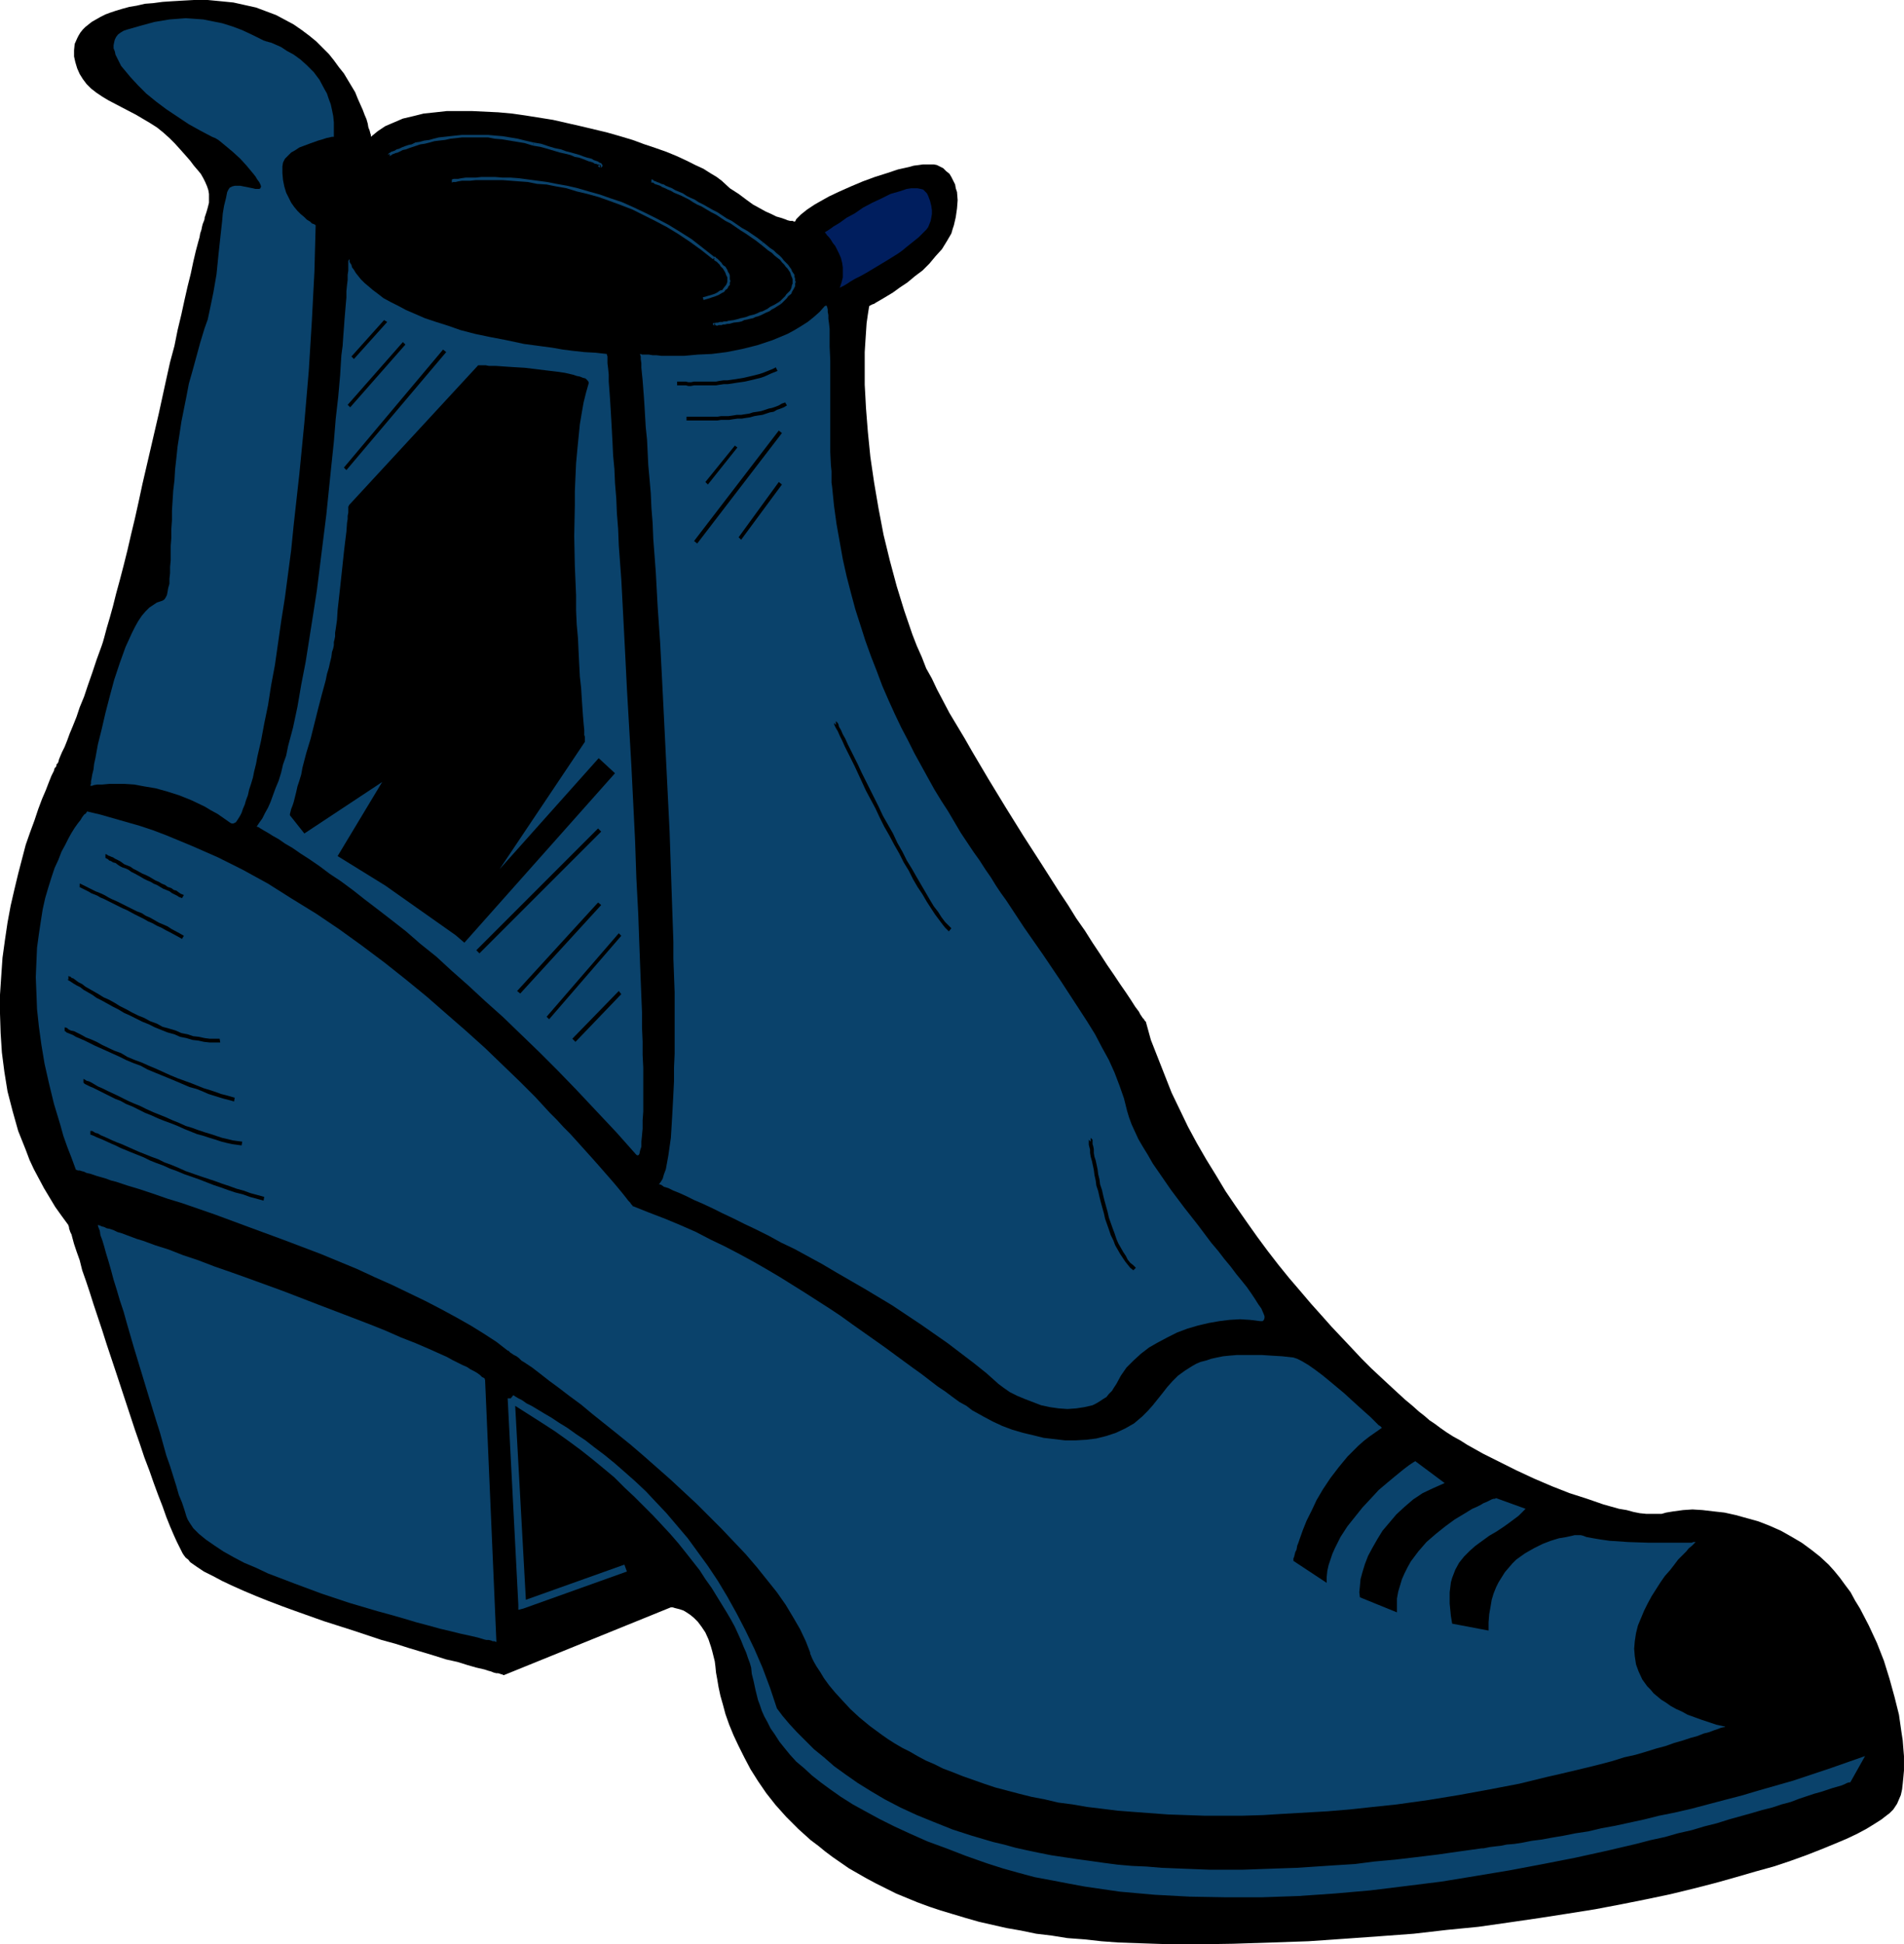 <?xml version="1.0" encoding="UTF-8" standalone="no"?>
<svg
   version="1.0"
   width="129.724mm"
   height="132.448mm"
   id="svg37"
   sodipodi:docname="Cowboy Boot 10.wmf"
   xmlns:inkscape="http://www.inkscape.org/namespaces/inkscape"
   xmlns:sodipodi="http://sodipodi.sourceforge.net/DTD/sodipodi-0.dtd"
   xmlns="http://www.w3.org/2000/svg"
   xmlns:svg="http://www.w3.org/2000/svg">
  <sodipodi:namedview
     id="namedview37"
     pagecolor="#ffffff"
     bordercolor="#000000"
     borderopacity="0.25"
     inkscape:showpageshadow="2"
     inkscape:pageopacity="0.0"
     inkscape:pagecheckerboard="0"
     inkscape:deskcolor="#d1d1d1"
     inkscape:document-units="mm" />
  <defs
     id="defs1">
    <pattern
       id="WMFhbasepattern"
       patternUnits="userSpaceOnUse"
       width="6"
       height="6"
       x="0"
       y="0" />
  </defs>
  <path
     style="fill:#000000;fill-opacity:1;fill-rule:evenodd;stroke:none"
     d="m 223.816,78.854 v 0 l 0.162,-0.162 0.323,-0.162 0.323,-0.162 0.485,-0.162 0.485,-0.323 1.131,-0.646 1.616,-0.97 1.616,-0.97 1.778,-1.293 1.939,-1.293 1.939,-1.616 1.939,-1.454 1.778,-1.777 1.616,-1.939 1.616,-1.777 1.293,-2.101 1.131,-1.939 0.323,-1.131 0.323,-0.97 0.485,-2.101 0.323,-2.262 0.162,-2.101 -0.162,-2.101 -0.323,-0.97 -0.162,-0.97 -0.485,-0.97 -0.485,-0.97 -0.485,-0.808 -0.808,-0.646 -0.808,-0.808 -0.97,-0.485 -0.646,-0.323 -0.808,-0.162 h -0.808 -0.97 -0.97 l -1.131,0.162 -1.293,0.162 -1.131,0.323 -2.909,0.646 -2.909,0.97 -3.07,0.97 -3.07,1.131 -3.07,1.293 -2.909,1.293 -2.747,1.293 -2.586,1.454 -1.131,0.646 -0.97,0.646 -0.97,0.646 -0.808,0.646 -0.808,0.646 -0.646,0.646 -0.485,0.485 -0.323,0.646 h -0.323 l -0.323,-0.162 h -0.646 l -0.646,-0.162 -0.808,-0.323 -0.97,-0.323 -1.131,-0.323 -1.293,-0.646 -1.454,-0.646 -1.454,-0.808 -1.778,-0.97 -1.778,-1.293 -1.939,-1.454 -2.262,-1.454 -2.101,-1.939 -1.293,-0.97 -1.616,-0.97 -1.778,-1.131 -2.101,-0.97 -2.262,-1.131 -2.424,-1.131 -2.747,-1.131 -2.747,-0.97 -2.909,-0.97 -3.07,-1.131 -3.232,-0.97 -3.394,-0.97 -6.787,-1.616 -7.11,-1.616 -7.11,-1.131 -3.394,-0.485 -3.555,-0.323 -3.394,-0.162 -3.394,-0.162 h -3.232 -3.232 l -2.909,0.323 -3.07,0.323 -2.586,0.646 -2.747,0.646 -2.262,0.97 -2.262,0.97 -1.939,1.293 -1.778,1.454 v -0.162 -0.323 l -0.162,-0.485 -0.162,-0.646 -0.323,-0.808 -0.162,-0.97 -0.323,-1.131 -0.485,-1.131 -0.485,-1.293 L 92.758,26.823 92.112,25.369 91.465,23.753 90.496,22.137 89.526,20.521 88.557,18.905 87.264,17.29 85.971,15.512 84.678,13.896 83.062,12.28 81.446,10.665 79.669,9.21 77.73,7.756 75.629,6.302 73.528,5.171 71.104,3.878 68.518,2.909 65.933,1.939 63.024,1.293 60.115,0.646 56.883,0.323 53.49,0 H 49.934 L 47.026,0.162 44.278,0.323 41.854,0.485 39.43,0.808 37.33,0.97 35.229,1.454 33.29,1.777 31.512,2.262 29.896,2.747 28.442,3.232 27.149,3.716 25.856,4.363 24.725,5.009 23.594,5.655 22.786,6.302 l -0.808,0.646 -0.646,0.646 -0.646,0.808 -0.485,0.808 -0.323,0.646 -0.646,1.454 -0.162,1.616 v 1.616 l 0.323,1.454 0.485,1.616 0.646,1.454 0.808,1.293 0.97,1.293 1.131,1.131 1.454,1.131 1.454,0.97 1.616,0.97 3.394,1.777 3.717,1.939 3.555,2.101 1.778,1.131 1.616,1.293 1.616,1.454 1.454,1.454 1.454,1.616 1.293,1.454 1.131,1.293 0.97,1.293 0.97,1.131 0.808,0.97 0.646,1.131 0.485,0.97 0.485,1.131 0.323,0.97 0.162,0.97 v 1.131 1.131 l -0.323,1.293 -0.323,1.131 -0.485,1.454 v 0.323 l -0.162,0.485 -0.323,0.808 -0.162,0.646 -0.162,0.808 -0.323,0.97 -0.162,0.97 -0.323,1.131 -0.646,2.424 -0.646,2.747 -0.646,3.07 -0.808,3.232 -0.808,3.555 -0.808,3.716 -0.97,4.04 -0.808,4.04 -1.131,4.201 -0.97,4.363 -1.939,8.887 -4.202,18.098 -0.97,4.524 -0.97,4.363 -0.97,4.04 -0.97,4.201 -0.97,3.878 -0.97,3.716 -0.97,3.555 -0.808,3.232 -0.808,2.909 -0.808,2.747 -0.646,2.424 -0.323,1.131 -0.323,0.97 -1.293,3.555 -1.131,3.393 -1.131,3.232 -0.97,2.909 -1.131,2.747 -0.808,2.424 -0.97,2.424 -0.808,1.939 -0.646,1.777 -0.646,1.616 -0.646,1.293 -0.485,1.131 -0.323,0.808 -0.162,0.646 -0.162,0.323 -0.162,0.162 v 0 l -0.162,0.162 v 0.323 l -0.162,0.323 -0.323,0.323 -0.162,0.646 -0.323,0.646 -0.323,0.646 -0.323,0.808 -0.323,0.808 -0.808,2.101 -0.97,2.262 -0.97,2.585 -0.97,2.909 -1.131,3.07 -1.131,3.232 -0.97,3.716 -0.97,3.716 -0.97,4.04 -0.97,4.201 -0.808,4.363 -0.646,4.363 -0.646,4.686 -0.323,4.686 L 0,256.113 v 4.848 l 0.162,5.009 0.323,5.009 0.646,5.009 0.808,5.009 1.293,5.009 1.454,5.171 1.939,4.848 0.97,2.585 1.131,2.424 1.293,2.424 1.293,2.424 1.454,2.424 1.454,2.424 1.616,2.262 1.778,2.424 v 0 0.162 l 0.162,0.323 v 0.323 l 0.162,0.485 0.162,0.485 0.323,0.646 0.162,0.646 0.485,1.777 0.646,1.939 0.808,2.262 0.646,2.585 0.97,2.747 0.97,2.909 0.97,3.07 1.131,3.393 1.131,3.393 1.131,3.555 2.424,7.271 4.848,14.704 1.293,3.716 1.131,3.393 1.293,3.393 1.131,3.232 1.131,3.07 1.131,2.909 0.97,2.747 0.97,2.424 0.97,2.262 0.808,1.777 0.808,1.616 0.323,0.646 0.323,0.646 0.323,0.485 0.485,0.646 0.646,0.485 0.485,0.646 1.616,1.131 1.939,1.293 2.262,1.131 2.424,1.293 2.747,1.293 2.909,1.293 3.07,1.293 3.232,1.293 3.394,1.293 3.555,1.293 7.272,2.585 7.595,2.424 7.272,2.424 3.555,0.97 3.555,1.131 3.232,0.97 3.232,0.97 3.07,0.97 2.909,0.646 2.586,0.808 2.262,0.646 2.101,0.485 0.97,0.323 0.646,0.162 0.808,0.323 0.646,0.162 h 0.485 l 0.485,0.162 0.485,0.162 h 0.162 l 0.162,0.162 h 0.162 l 42.986,-17.451 h 0.485 l 0.485,0.162 0.646,0.162 0.646,0.162 0.97,0.323 0.808,0.485 0.97,0.646 0.97,0.808 0.97,0.97 0.97,1.293 0.97,1.454 0.808,1.777 0.646,1.939 0.323,1.131 0.323,1.293 0.323,1.293 0.162,1.293 0.162,1.616 0.323,1.777 0.323,1.939 0.485,2.262 0.646,2.262 0.646,2.424 0.97,2.747 1.131,2.747 1.293,2.747 1.454,2.909 1.616,3.07 1.939,3.07 2.101,3.07 2.424,3.07 2.747,3.07 3.07,3.07 3.232,2.909 1.939,1.454 1.778,1.454 1.939,1.454 2.101,1.454 2.101,1.454 2.262,1.293 2.262,1.293 2.424,1.293 2.586,1.293 2.586,1.293 2.747,1.131 2.747,1.131 3.07,1.131 2.909,0.97 3.232,0.97 3.232,0.97 3.394,0.97 3.555,0.808 3.555,0.808 3.717,0.646 3.878,0.808 4.04,0.485 4.04,0.646 4.363,0.323 4.363,0.485 4.363,0.323 4.686,0.162 4.686,0.162 5.01,0.162 h 5.01 l 10.181,-0.162 9.858,-0.323 9.534,-0.323 9.373,-0.646 9.05,-0.646 8.726,-0.646 8.403,-0.97 8.242,-0.808 7.918,-1.131 7.757,-1.131 7.272,-1.131 7.11,-1.131 6.787,-1.293 6.464,-1.293 6.141,-1.293 5.979,-1.454 5.656,-1.454 5.171,-1.454 5.01,-1.454 4.686,-1.293 4.363,-1.454 4.04,-1.454 3.717,-1.454 3.555,-1.454 3.07,-1.293 2.747,-1.293 2.424,-1.293 2.101,-1.293 1.778,-1.131 1.454,-1.131 0.646,-0.485 0.485,-0.485 0.485,-0.485 0.323,-0.485 0.646,-0.97 0.485,-1.131 0.485,-1.131 0.323,-1.454 0.162,-1.454 0.162,-1.616 0.162,-1.777 v -3.716 l -0.162,-1.939 -0.162,-2.101 -0.323,-2.101 -0.646,-4.524 -1.131,-4.524 -1.293,-4.686 -1.454,-4.686 -1.778,-4.524 -2.101,-4.524 -2.262,-4.363 -1.293,-2.101 -1.131,-2.101 -1.454,-1.939 -1.293,-1.777 -1.454,-1.777 -1.454,-1.616 -2.262,-2.101 -2.262,-1.777 -2.424,-1.777 -2.747,-1.616 -2.586,-1.454 -2.909,-1.293 -2.909,-1.131 -2.909,-0.808 -2.909,-0.808 -2.909,-0.646 -2.909,-0.323 -2.747,-0.323 -2.586,-0.162 -2.424,0.162 -2.424,0.323 -1.939,0.323 -1.131,0.323 h -1.131 -1.454 -1.454 l -1.616,-0.162 -1.616,-0.323 -1.778,-0.485 -1.939,-0.323 -4.04,-1.131 -4.202,-1.454 -4.525,-1.454 -4.525,-1.777 -4.525,-1.939 -4.525,-2.101 -4.525,-2.262 -4.202,-2.101 -4.04,-2.262 -1.778,-1.131 -1.778,-0.97 -1.778,-1.131 -1.616,-1.131 -1.293,-0.97 -1.454,-0.97 -1.293,-1.131 -1.454,-1.131 -1.616,-1.454 -1.939,-1.616 -1.939,-1.777 -2.101,-1.939 -2.262,-2.101 -2.424,-2.262 -2.424,-2.424 -2.424,-2.585 -2.586,-2.747 -2.747,-2.909 -2.586,-2.909 -2.747,-3.07 -2.747,-3.232 -2.909,-3.393 -2.747,-3.393 -2.747,-3.555 -2.747,-3.716 -2.747,-3.878 -2.586,-3.716 -2.747,-4.04 -2.424,-4.04 -2.586,-4.201 -2.424,-4.201 -2.262,-4.201 -2.101,-4.363 -2.101,-4.363 -1.778,-4.524 -1.778,-4.524 -1.778,-4.524 -1.293,-4.686 v 0 l -0.162,-0.162 -0.162,-0.162 -0.162,-0.323 -0.323,-0.323 -0.323,-0.485 -0.323,-0.485 -0.323,-0.646 -0.97,-1.293 -1.131,-1.777 -1.293,-1.939 -1.454,-2.101 -1.616,-2.424 -1.778,-2.585 -1.778,-2.747 -1.939,-2.909 -1.939,-3.07 -2.262,-3.232 -2.101,-3.393 -2.262,-3.393 -4.525,-7.11 -4.686,-7.271 -4.525,-7.271 -4.525,-7.433 -2.101,-3.555 -2.101,-3.555 -1.939,-3.393 -1.939,-3.232 -1.939,-3.232 -1.616,-3.07 -1.616,-3.07 -1.293,-2.747 -1.454,-2.585 -1.131,-2.909 -1.293,-2.909 -1.131,-2.909 -2.101,-6.14 -1.939,-6.302 -1.778,-6.625 -1.616,-6.625 -1.293,-6.787 -1.131,-6.625 -0.97,-6.625 -0.646,-6.463 -0.485,-6.14 -0.162,-3.07 -0.162,-2.909 v -2.909 -2.747 -2.747 l 0.162,-2.585 0.162,-2.424 0.162,-2.424 0.323,-2.262 z"
     id="path1" />
  <path
     style="fill:#000000;fill-opacity:1;fill-rule:evenodd;stroke:none"
     d="m 92.435,401.054 -20.846,-8.564 -0.323,-1.131 -0.323,-1.131 -0.485,-2.424 -0.646,-2.909 -0.808,-2.909 -1.454,-6.302 -1.454,-6.302 -0.646,-3.232 -0.646,-2.909 -0.485,-2.747 -0.485,-2.585 -0.162,-1.131 -0.162,-1.131 -0.162,-0.97 v -0.808 l -0.162,-0.808 v -0.646 -0.485 -0.485 l 0.646,-3.716 0.323,-1.616 0.323,-1.616 0.323,-1.454 0.162,-0.97 v -0.485 l 0.162,-0.323 v -0.162 0 L 36.683,328.664 v 0.162 l 0.162,0.485 0.162,0.646 0.162,0.97 0.485,1.293 0.323,1.454 0.485,1.777 0.485,1.777 0.646,2.101 0.646,2.101 0.485,2.262 0.808,2.424 1.454,5.171 1.616,5.332 3.394,10.665 1.778,5.171 1.616,4.686 0.808,2.101 0.97,2.101 0.808,1.939 0.808,1.616 0.646,1.454 0.808,1.293 0.646,0.97 0.646,0.808 1.293,1.131 1.293,1.131 1.293,0.97 1.293,0.808 1.293,0.646 1.293,0.646 1.131,0.485 1.131,0.485 1.131,0.323 0.97,0.323 0.808,0.323 0.808,0.162 h 0.646 l 0.485,0.162 h 0.162 0.162 l 18.261,7.433 z"
     id="path2" />
  <path
     style="fill:#0a426b;fill-opacity:1;fill-rule:evenodd;stroke:none"
     d="m 100.353,40.235 0.323,-0.323 -0.162,0.162 v 0 l 0.323,-0.162 0.162,-0.162 0.485,-0.162 0.323,-0.162 0.646,-0.162 0.646,-0.323 0.646,-0.323 0.808,-0.162 0.808,-0.323 0.97,-0.323 0.97,-0.323 0.97,-0.323 1.131,-0.162 1.293,-0.323 1.131,-0.323 1.293,-0.162 1.454,-0.162 1.454,-0.323 1.454,-0.162 1.454,-0.162 h 1.616 3.394 1.778 l 1.616,0.323 1.939,0.162 3.878,0.646 1.939,0.323 2.101,0.646 v 0 l 0.323,-0.808 h -0.162 l -2.101,-0.485 -1.939,-0.485 -3.878,-0.646 -1.939,-0.162 -1.778,-0.162 h -1.778 -3.394 -1.616 l -1.616,0.162 -1.454,0.162 -1.454,0.162 -1.454,0.162 -1.293,0.323 -1.131,0.323 -1.293,0.162 -1.131,0.323 -1.131,0.162 -0.97,0.485 -0.808,0.162 -0.97,0.323 -0.808,0.323 -0.646,0.323 -0.646,0.162 -0.485,0.323 -0.485,0.162 -0.485,0.162 -0.162,0.162 -0.323,0.162 -0.162,0.162 -0.162,0.323 0.485,-0.323 z"
     id="path3" />
  <path
     style="fill:#0a426b;fill-opacity:1;fill-rule:evenodd;stroke:none"
     d="m 137.198,37.488 v 0 l 1.939,0.323 1.778,0.485 1.616,0.485 1.616,0.485 1.454,0.323 1.293,0.323 1.131,0.485 0.97,0.162 0.97,0.323 0.808,0.323 0.808,0.323 0.646,0.162 0.485,0.162 0.485,0.323 h 0.323 l 0.323,0.162 h 0.323 l 0.162,0.323 0.162,-0.162 h -0.162 v 0 l 0.162,-0.162 -0.323,0.162 -0.162,0.323 0.485,0.323 v -0.808 l 0.323,0.485 -0.162,0.162 0.162,0.162 0.323,-0.323 v -0.162 -0.162 l -0.323,-0.485 -0.485,-0.162 -0.162,-0.162 -0.323,-0.162 -0.485,-0.162 -0.485,-0.162 -0.485,-0.323 -0.646,-0.162 -0.646,-0.162 -0.97,-0.323 -0.808,-0.323 -1.131,-0.323 -1.131,-0.323 -1.293,-0.323 -1.293,-0.485 -1.616,-0.323 -1.616,-0.485 -1.939,-0.646 -1.939,-0.323 h 0.162 z"
     id="path4" />
  <path
     style="fill:#0a426b;fill-opacity:1;fill-rule:evenodd;stroke:none"
     d="m 167.741,47.021 h 0.162 0.323 l 0.323,0.323 0.485,0.162 0.97,0.323 0.485,0.323 0.808,0.323 0.646,0.323 0.808,0.323 0.808,0.485 1.939,0.808 0.97,0.485 0.97,0.485 0.97,0.646 1.131,0.646 1.131,0.485 2.424,1.454 1.293,0.646 2.424,1.616 1.293,0.646 2.586,1.777 1.293,0.808 2.586,1.777 1.454,1.131 0.485,-0.646 -1.454,-1.131 -2.586,-1.777 -1.454,-0.808 -2.586,-1.777 -1.293,-0.646 -2.424,-1.616 -1.293,-0.646 -2.262,-1.293 -1.293,-0.646 -0.97,-0.646 -1.131,-0.485 -0.97,-0.485 -0.97,-0.646 -1.939,-0.808 -0.808,-0.485 -0.808,-0.323 -0.808,-0.323 -0.485,-0.323 -0.646,-0.162 -0.646,-0.323 -0.485,-0.162 -0.323,-0.162 -0.485,-0.162 -0.323,-0.323 h -0.162 -0.162 z"
     id="path5" />
  <path
     style="fill:#0a426b;fill-opacity:1;fill-rule:evenodd;stroke:none"
     d="m 196.021,63.018 0.808,0.646 0.97,0.808 0.97,0.646 0.646,0.646 0.808,0.646 0.646,0.485 0.485,0.646 0.646,0.646 0.323,0.485 0.485,0.485 0.323,0.485 0.323,0.485 0.162,0.485 0.162,0.485 0.162,0.323 0.162,0.485 v 0.323 0.323 0.485 l -0.162,0.323 -0.162,0.808 -0.323,0.646 -0.323,0.323 -0.646,0.646 -0.323,0.485 -0.323,0.323 -0.323,0.323 -0.808,0.808 v -0.162 l 0.485,0.646 v 0 l 0.808,-0.808 0.323,-0.323 0.323,-0.323 0.323,-0.485 0.808,-0.646 0.162,-0.485 0.485,-0.808 0.323,-0.646 v -0.646 l 0.162,-0.485 -0.162,-0.323 V 71.744 l -0.162,-0.485 v -0.485 l -0.323,-0.485 -0.323,-0.485 -0.162,-0.485 -0.485,-0.646 -0.323,-0.485 -0.485,-0.485 -0.646,-0.646 -0.485,-0.646 -0.646,-0.646 -0.808,-0.646 -0.646,-0.646 -0.97,-0.646 -0.97,-0.808 -0.808,-0.646 z"
     id="path6" />
  <path
     style="fill:#0a426b;fill-opacity:1;fill-rule:evenodd;stroke:none"
     d="m 200.707,77.561 h 0.162 l -1.293,0.808 -0.646,0.323 -0.646,0.323 -0.646,0.485 -0.646,0.323 -0.646,0.323 -0.646,0.162 -0.646,0.323 -0.808,0.323 -0.646,0.162 -0.646,0.162 -0.808,0.323 -0.646,0.162 -0.808,0.162 -0.485,0.162 -1.293,0.323 -1.293,0.162 -0.485,0.162 h -0.646 l -0.485,0.162 h -0.323 -0.323 l -0.485,0.162 h -0.323 l -0.97,0.162 v 0.323 l 0.323,0.323 v -0.646 l 0.323,0.323 -0.162,0.162 0.646,0.162 0.323,-0.162 h 0.323 0.485 l 0.323,-0.162 h 0.485 l 0.646,-0.162 h 0.485 l 1.131,-0.323 1.454,-0.162 0.646,-0.162 0.646,-0.323 0.808,-0.162 0.646,-0.162 0.808,-0.162 0.646,-0.323 0.646,-0.162 0.808,-0.323 0.646,-0.323 0.646,-0.323 0.808,-0.323 0.646,-0.485 0.646,-0.323 0.485,-0.323 1.293,-0.808 v 0 z"
     id="path7" />
  <path
     style="fill:#0a426b;fill-opacity:1;fill-rule:evenodd;stroke:none"
     d="m 116.352,47.021 0.323,-0.162 v 0 h 0.162 0.485 l 0.646,-0.162 0.97,-0.162 h 0.97 1.131 l 1.454,-0.162 h 1.454 3.555 1.939 l 2.101,0.162 2.101,0.162 2.262,0.162 2.424,0.485 2.424,0.162 2.424,0.485 2.747,0.485 2.586,0.808 2.747,0.646 2.909,0.808 2.747,0.97 3.07,1.131 2.909,1.131 2.909,1.454 2.909,1.454 3.07,1.616 2.909,1.777 2.909,1.939 2.909,2.101 3.07,2.424 0.485,-0.485 -3.07,-2.424 -2.909,-2.262 -3.07,-1.939 -2.909,-1.777 -3.07,-1.616 -2.909,-1.454 -3.07,-1.454 -2.909,-1.293 -2.909,-0.97 -2.747,-0.97 -2.909,-0.808 -2.747,-0.808 -2.747,-0.646 -2.747,-0.485 -2.424,-0.485 -2.424,-0.323 -2.424,-0.323 -2.424,-0.323 -2.101,-0.162 h -2.101 l -1.939,-0.162 h -3.555 l -1.454,0.162 h -1.454 -1.131 l -1.131,0.162 -0.808,0.162 h -0.808 -0.323 l -0.485,0.162 -0.323,0.162 0.323,-0.162 z"
     id="path8" />
  <path
     style="fill:#0a426b;fill-opacity:1;fill-rule:evenodd;stroke:none"
     d="m 183.901,66.896 h -0.162 v 0 l 0.323,0.162 0.162,0.162 0.323,0.162 0.162,0.162 0.323,0.323 0.323,0.323 0.162,0.323 0.323,0.323 0.323,0.323 0.485,0.808 0.162,0.323 0.162,0.485 0.323,0.646 v 0.485 0.323 0.323 l -0.162,0.485 -0.162,0.323 -0.646,0.808 -0.323,0.485 -0.646,0.162 -0.646,0.485 -0.646,0.323 -0.97,0.323 -1.131,0.323 -1.131,0.323 h 0.162 l 0.162,0.646 v 0 l 1.131,-0.323 0.97,-0.323 0.97,-0.323 0.808,-0.323 0.808,-0.485 0.646,-0.323 0.323,-0.485 0.485,-0.323 0.323,-0.646 0.323,-0.323 v -0.646 l 0.162,-0.323 -0.162,-0.485 V 71.421 70.936 l -0.162,-0.485 -0.323,-0.485 -0.162,-0.485 -0.485,-0.808 -0.485,-0.323 -0.323,-0.323 -0.162,-0.323 -0.323,-0.323 -0.323,-0.323 -0.162,-0.162 -0.323,-0.323 -0.323,-0.162 v -0.162 l -0.323,-0.162 h -0.162 z"
     id="path9" />
  <path
     style="fill:#001e5e;fill-opacity:1;fill-rule:evenodd;stroke:none"
     d="m 216.221,74.168 0.162,-0.162 0.323,-0.162 0.646,-0.323 0.808,-0.485 0.97,-0.646 1.131,-0.646 1.293,-0.646 1.454,-0.808 5.656,-3.393 1.293,-0.808 1.293,-0.808 1.131,-0.808 0.97,-0.808 1.616,-1.293 1.616,-1.293 1.293,-1.293 0.646,-0.646 0.485,-0.646 0.323,-0.808 0.323,-0.808 0.162,-0.808 0.162,-0.97 v -0.97 l -0.162,-1.131 -0.323,-1.293 -0.485,-1.293 -0.323,-0.646 -0.485,-0.485 -0.485,-0.485 -0.646,-0.162 -0.808,-0.162 h -0.808 -0.808 l -1.131,0.162 -0.97,0.323 -0.97,0.323 -2.262,0.646 -2.262,1.131 -2.424,1.131 -2.424,1.293 -2.101,1.454 -2.101,1.131 -1.778,1.293 -0.808,0.485 -0.808,0.485 -0.646,0.485 -0.485,0.323 -0.485,0.323 -0.323,0.162 -0.162,0.162 h -0.162 l 0.162,0.162 0.162,0.162 0.323,0.485 0.485,0.485 0.485,0.646 0.485,0.808 0.646,0.808 0.485,0.97 0.485,0.97 0.485,1.131 0.323,1.293 0.162,1.131 v 1.293 1.293 l -0.323,1.293 z"
     id="path10" />
  <path
     style="fill:#0a426b;fill-opacity:1;fill-rule:evenodd;stroke:none"
     d="m 124.917,355.326 2.909,67.381 v 0 h -0.162 v 0 l -0.323,-0.162 h -0.485 l -0.323,-0.162 -0.646,-0.162 h -0.646 l -0.646,-0.162 -1.616,-0.485 -2.101,-0.485 -2.262,-0.485 -2.586,-0.646 -2.747,-0.646 -2.909,-0.808 -3.07,-0.808 -3.232,-0.97 -3.394,-0.97 -3.555,-0.97 -7.11,-2.101 -7.272,-2.424 -6.949,-2.585 -3.394,-1.293 -3.394,-1.293 -3.07,-1.454 -3.07,-1.293 -2.747,-1.454 -2.586,-1.454 -2.424,-1.616 -2.101,-1.454 -1.778,-1.454 -1.454,-1.454 -0.97,-1.454 -0.485,-0.808 -0.323,-0.808 -0.485,-1.616 -0.646,-1.939 -0.808,-1.939 -0.646,-2.262 -0.808,-2.585 -0.808,-2.585 -0.97,-2.747 -0.808,-2.909 -0.808,-2.909 -0.97,-3.07 -1.939,-6.302 -3.878,-12.765 -1.778,-6.14 -0.808,-2.909 -0.97,-2.909 -0.808,-2.747 -0.808,-2.585 -0.646,-2.424 -0.646,-2.262 -0.646,-2.101 -0.485,-1.777 -0.485,-1.616 -0.485,-1.293 -0.162,-1.131 -0.323,-0.808 -0.162,-0.485 v -0.162 0 0 h 0.162 l 0.485,0.162 0.323,0.162 0.646,0.162 0.646,0.323 0.808,0.162 0.97,0.323 0.97,0.485 1.131,0.323 1.293,0.485 1.293,0.485 1.293,0.485 1.616,0.485 3.07,1.131 3.555,1.131 3.717,1.454 3.878,1.293 4.202,1.616 4.202,1.454 4.525,1.616 8.888,3.232 9.211,3.555 8.888,3.393 4.202,1.616 4.04,1.616 4.04,1.777 3.717,1.454 3.394,1.454 3.232,1.454 1.454,0.646 1.454,0.808 1.293,0.646 1.293,0.646 1.131,0.485 0.97,0.646 0.97,0.485 0.808,0.485 0.646,0.485 0.485,0.485 0.646,0.323 z"
     id="path11" />
  <path
     style="fill:#0a426b;fill-opacity:1;fill-rule:evenodd;stroke:none"
     d="m 359.721,464.557 -6.141,0.646 -5.979,0.646 -5.818,0.485 -5.656,0.323 -5.656,0.323 -5.171,0.323 -5.333,0.162 h -5.01 -4.848 l -4.686,-0.162 -4.686,-0.162 -4.363,-0.323 -4.363,-0.323 -4.202,-0.323 -3.878,-0.485 -4.04,-0.485 -3.717,-0.646 -3.717,-0.485 -3.394,-0.808 -3.394,-0.646 -3.232,-0.808 -3.07,-0.808 -3.07,-0.808 -2.909,-0.97 -2.747,-0.97 -2.747,-0.97 -2.424,-0.97 -2.586,-0.97 -2.262,-1.131 -2.262,-0.97 -2.101,-1.131 -1.939,-1.131 -1.939,-0.97 -1.939,-1.131 -1.778,-1.131 -1.616,-1.131 -3.07,-2.262 -2.747,-2.262 -2.262,-2.101 -2.101,-2.262 -1.778,-1.939 -1.616,-1.939 -1.293,-1.777 -0.97,-1.616 -0.97,-1.454 -0.646,-1.131 -0.485,-0.97 -0.323,-0.808 -0.162,-0.323 v -0.323 l -1.131,-2.909 -1.454,-3.07 -1.778,-3.07 -1.939,-3.232 -2.262,-3.232 -2.586,-3.232 -2.586,-3.232 -2.909,-3.393 -3.07,-3.232 -3.07,-3.232 -3.232,-3.232 -3.232,-3.232 -6.787,-6.302 -6.787,-5.979 -3.394,-2.909 -3.394,-2.747 -3.232,-2.585 -3.232,-2.585 -2.909,-2.424 -3.07,-2.262 -2.747,-2.101 -2.424,-1.777 -2.262,-1.777 -2.101,-1.616 -1.939,-1.293 -0.808,-0.485 -0.646,-0.646 -0.646,-0.485 -0.646,-0.323 -0.485,-0.323 -0.485,-0.323 -0.323,-0.323 -0.162,-0.162 h -0.162 v 0 l -2.909,-2.262 -3.232,-2.101 -3.394,-2.101 -3.717,-2.101 -3.878,-2.101 -4.04,-2.101 -4.363,-2.101 -4.363,-2.101 -4.363,-1.939 -4.525,-2.101 -9.373,-3.878 -9.373,-3.555 -9.211,-3.393 -4.363,-1.616 -4.363,-1.616 -4.202,-1.454 -4.202,-1.454 -3.717,-1.131 -3.717,-1.293 -3.394,-1.131 -3.232,-0.97 -2.909,-0.97 -1.293,-0.323 -1.293,-0.485 -1.131,-0.323 -1.131,-0.323 -0.97,-0.323 -0.97,-0.323 -0.808,-0.162 -0.646,-0.323 -0.646,-0.162 -0.485,-0.162 h -0.485 l -0.323,-0.162 h -0.162 v 0 l -1.131,-3.07 -1.131,-2.909 -0.97,-2.747 -0.808,-2.909 -1.616,-5.332 -1.293,-5.332 -1.131,-5.009 -0.808,-4.848 -0.646,-4.686 -0.485,-4.524 -0.162,-4.201 -0.162,-4.04 0.162,-3.878 0.162,-3.716 0.485,-3.555 0.485,-3.232 0.485,-3.07 0.646,-2.909 0.808,-2.747 0.808,-2.585 0.808,-2.424 0.97,-2.101 0.808,-2.101 0.97,-1.777 0.808,-1.616 0.808,-1.454 0.808,-1.293 0.808,-1.131 0.646,-0.808 0.485,-0.808 0.485,-0.646 0.485,-0.323 0.162,-0.323 0.162,-0.162 3.394,0.808 3.394,0.97 3.394,0.97 3.394,0.97 3.394,1.131 3.394,1.293 6.626,2.747 6.626,2.909 6.464,3.232 6.464,3.555 6.141,3.878 6.302,3.878 5.979,4.04 5.818,4.201 5.818,4.363 5.494,4.363 5.333,4.363 5.171,4.524 5.01,4.363 4.848,4.363 4.525,4.363 4.363,4.201 4.04,4.04 3.717,4.04 1.778,1.777 1.778,1.939 1.616,1.616 1.616,1.777 1.454,1.616 1.454,1.616 1.454,1.616 1.293,1.454 1.131,1.293 1.131,1.293 1.131,1.293 0.97,1.131 0.808,0.97 0.808,0.97 0.646,0.808 0.646,0.808 0.485,0.646 0.485,0.485 0.323,0.485 0.323,0.323 v 0.162 h 0.162 l 4.04,1.616 4.202,1.616 3.878,1.616 4.04,1.777 3.717,1.939 3.717,1.777 3.717,1.939 3.555,1.939 3.394,1.939 3.555,2.101 6.464,4.04 6.302,4.04 2.909,1.939 2.909,2.101 2.747,1.939 2.747,1.939 2.747,1.939 2.424,1.777 2.424,1.777 2.424,1.777 2.262,1.616 2.101,1.616 2.101,1.616 1.939,1.293 1.939,1.454 1.778,1.293 1.778,0.97 1.454,1.131 1.454,0.808 1.454,0.808 2.424,1.293 2.424,1.131 2.586,0.97 2.747,0.808 2.747,0.646 2.586,0.646 2.747,0.323 2.747,0.323 h 2.747 l 2.747,-0.162 2.586,-0.323 2.586,-0.646 2.424,-0.808 2.424,-1.131 2.262,-1.293 2.101,-1.777 1.454,-1.454 1.293,-1.454 2.586,-3.232 1.131,-1.454 1.293,-1.454 1.454,-1.454 1.778,-1.293 1.778,-1.131 1.131,-0.646 1.131,-0.485 1.293,-0.323 1.454,-0.485 1.454,-0.323 1.616,-0.323 1.616,-0.162 1.939,-0.162 h 2.101 2.101 2.262 l 2.424,0.162 2.747,0.162 2.909,0.323 0.485,0.162 0.485,0.162 0.646,0.323 0.646,0.323 1.616,0.97 1.616,1.131 1.939,1.454 1.778,1.454 3.878,3.232 1.939,1.777 1.778,1.616 1.616,1.454 1.454,1.293 1.131,1.131 0.485,0.485 0.485,0.485 0.323,0.162 0.323,0.323 0.162,0.162 v 0 l -1.616,1.131 -1.616,1.131 -1.454,1.131 -1.454,1.293 -2.747,2.747 -2.262,2.747 -2.101,2.747 -1.939,2.909 -1.616,2.747 -1.293,2.747 -1.293,2.585 -0.97,2.424 -0.808,2.262 -0.323,0.97 -0.323,0.808 -0.162,0.97 -0.323,0.646 -0.162,0.646 -0.162,0.646 -0.162,0.323 v 0.323 0.162 0.162 l 8.565,5.655 v -1.454 l 0.162,-1.616 0.323,-1.454 0.485,-1.454 0.485,-1.454 0.646,-1.454 1.454,-2.909 1.778,-2.747 1.939,-2.424 1.939,-2.424 2.262,-2.424 1.939,-2.101 2.101,-1.777 1.939,-1.616 1.778,-1.454 0.808,-0.646 0.646,-0.485 0.646,-0.485 0.485,-0.323 0.485,-0.323 0.323,-0.162 0.162,-0.162 v 0 l 7.595,5.655 -2.909,1.293 -2.747,1.293 -2.424,1.616 -2.262,1.939 -2.101,1.939 -1.778,2.101 -1.778,2.101 -1.293,2.101 -1.293,2.262 -1.131,2.101 -0.808,2.101 -0.646,2.101 -0.485,1.777 -0.162,1.777 -0.162,1.616 0.162,1.293 9.534,3.878 v -1.777 -1.777 l 0.323,-1.777 0.485,-1.616 0.485,-1.616 0.646,-1.454 0.808,-1.616 0.808,-1.454 0.97,-1.293 0.97,-1.293 2.101,-2.424 2.424,-2.101 2.424,-1.939 2.424,-1.777 2.424,-1.454 2.101,-1.293 1.131,-0.485 0.97,-0.485 0.808,-0.485 0.808,-0.323 0.646,-0.323 0.646,-0.323 0.485,-0.162 h 0.323 l 0.323,-0.162 v 0 l 7.595,2.747 -1.778,1.777 -1.939,1.454 -1.778,1.293 -1.939,1.293 -1.939,1.131 -1.778,1.293 -1.778,1.293 -1.454,1.293 -1.454,1.454 -1.293,1.616 -0.97,1.777 -0.808,2.101 -0.323,1.131 -0.162,1.293 -0.162,1.293 v 1.454 1.454 l 0.162,1.616 0.162,1.616 0.323,1.939 9.373,1.777 v -2.101 l 0.162,-2.101 0.323,-1.777 0.323,-1.939 0.485,-1.616 0.646,-1.616 0.646,-1.293 0.808,-1.293 0.808,-1.293 0.97,-1.131 0.97,-1.131 0.97,-0.97 1.131,-0.808 1.131,-0.808 2.262,-1.293 2.262,-1.131 2.101,-0.808 2.101,-0.646 1.939,-0.323 1.454,-0.323 0.646,-0.162 h 0.646 0.485 0.162 0.323 l 0.646,0.162 0.808,0.323 1.778,0.323 1.939,0.323 2.262,0.323 2.424,0.162 2.424,0.162 5.01,0.162 h 8.565 1.454 1.293 l 0.323,-0.162 h 0.646 l -0.162,0.162 -0.323,0.323 -0.485,0.485 -0.808,0.646 -0.646,0.808 -0.97,0.97 -1.131,1.131 -0.97,1.293 -1.131,1.454 -1.293,1.454 -1.131,1.616 -1.131,1.777 -1.131,1.777 -0.97,1.777 -0.97,1.939 -0.808,1.939 -0.808,1.939 -0.485,1.939 -0.323,2.101 -0.162,1.939 0.162,1.939 0.323,2.101 0.646,1.777 0.97,2.101 1.293,1.777 0.808,0.808 0.808,0.97 0.97,0.808 0.97,0.808 1.293,0.808 1.131,0.808 1.454,0.808 1.454,0.646 1.454,0.808 1.778,0.646 1.778,0.646 1.939,0.646 1.939,0.646 2.262,0.485 -0.162,0.162 h -0.323 l -0.646,0.162 -0.808,0.323 -0.97,0.323 -1.293,0.485 -1.293,0.323 -1.616,0.646 -1.778,0.485 -1.939,0.646 -2.262,0.646 -2.262,0.808 -2.424,0.646 -2.586,0.808 -2.747,0.808 -2.909,0.646 -3.07,0.97 -3.07,0.808 -3.232,0.808 -3.394,0.808 -3.394,0.808 -3.555,0.808 -7.272,1.777 -7.595,1.454 -7.918,1.454 -7.918,1.293 z"
     id="path12" />
  <path
     style="fill:#0a426b;fill-opacity:1;fill-rule:evenodd;stroke:none"
     d="m 169.68,304.911 v 0 h 0.162 l 0.485,0.162 0.646,0.485 1.131,0.323 1.293,0.646 1.616,0.646 1.778,0.808 1.939,0.97 2.262,0.97 2.424,1.131 2.586,1.293 2.747,1.293 2.909,1.454 3.07,1.454 3.232,1.616 3.232,1.777 3.394,1.616 3.555,1.939 3.555,1.939 3.555,2.101 7.272,4.201 7.272,4.363 7.272,4.848 6.949,4.848 3.394,2.585 3.394,2.585 3.232,2.585 3.07,2.747 1.293,0.97 1.616,1.131 1.939,0.97 1.939,0.808 2.101,0.808 2.101,0.808 2.262,0.485 2.262,0.323 2.262,0.162 2.262,-0.162 2.101,-0.323 2.101,-0.485 0.97,-0.485 0.808,-0.485 0.97,-0.646 0.808,-0.485 0.646,-0.808 0.808,-0.808 0.485,-0.808 0.646,-0.97 1.131,-2.101 1.454,-2.101 1.778,-1.777 1.939,-1.777 2.101,-1.616 2.262,-1.293 2.424,-1.293 2.586,-1.293 2.586,-0.97 2.747,-0.808 2.747,-0.646 2.747,-0.485 2.586,-0.323 2.747,-0.162 2.586,0.162 2.586,0.323 h 0.646 l 0.323,-0.323 0.162,-0.485 v -0.485 l -0.323,-0.808 -0.485,-1.131 -0.808,-1.131 -0.808,-1.293 -0.97,-1.454 -1.131,-1.616 -1.293,-1.616 -1.454,-1.777 -1.454,-1.939 -1.616,-1.939 -1.616,-2.101 -1.778,-2.101 -3.394,-4.524 -3.555,-4.524 -3.394,-4.524 -3.232,-4.686 -1.454,-2.101 -1.293,-2.262 -1.293,-2.101 -1.131,-1.939 -0.97,-2.101 -0.808,-1.777 -0.646,-1.777 -0.485,-1.616 -0.808,-3.232 -1.131,-3.232 -1.293,-3.393 -1.454,-3.232 -1.778,-3.232 -1.778,-3.393 -2.101,-3.393 -2.101,-3.232 -4.525,-6.948 -4.686,-6.948 -4.848,-6.948 -4.686,-7.11 -1.293,-1.777 -1.293,-1.939 -1.293,-2.101 -1.454,-2.101 -1.454,-2.262 -0.808,-1.131 -0.808,-1.131 -1.616,-2.424 -1.616,-2.424 -1.616,-2.747 -1.616,-2.747 -1.778,-2.747 -1.778,-2.909 -1.616,-2.909 -1.778,-3.232 -1.778,-3.232 -1.616,-3.232 -1.778,-3.393 -1.616,-3.393 -1.616,-3.555 -1.616,-3.716 -1.454,-3.878 -1.454,-3.716 -1.454,-4.04 -1.293,-4.04 -1.293,-4.04 -1.131,-4.201 -1.131,-4.363 -0.97,-4.363 -0.808,-4.524 -0.808,-4.524 -0.646,-4.686 -0.485,-4.848 -0.162,-1.131 v -1.454 -1.454 l -0.162,-1.616 -0.162,-3.393 v -3.716 -16.159 -3.716 l -0.162,-3.555 v -1.616 -1.616 -1.293 l -0.162,-1.454 -0.162,-1.131 v -0.97 l -0.162,-0.808 v -0.646 l -0.162,-0.646 -0.162,-0.323 h -0.162 l -0.323,0.162 -1.293,1.454 -1.454,1.293 -1.616,1.293 -1.778,1.131 -1.616,0.97 -1.778,0.97 -3.878,1.616 -3.878,1.293 -3.878,0.97 -4.04,0.808 -3.878,0.485 -3.555,0.162 -3.555,0.323 h -5.818 l -1.293,-0.162 h -0.97 l -0.97,-0.162 h -0.808 -0.485 -0.485 l -0.323,-0.162 h -0.162 v 0.162 l 0.162,0.485 v 0.646 l 0.162,1.131 v 1.131 l 0.162,1.616 0.162,1.616 0.162,2.101 0.162,2.101 0.162,2.424 0.162,2.747 0.162,2.747 0.323,3.07 0.162,3.232 0.162,3.393 0.323,3.555 0.323,3.716 0.162,3.716 0.323,4.04 0.162,4.04 0.323,4.201 0.323,4.363 0.485,8.887 0.646,9.372 0.485,9.372 0.485,9.695 0.485,9.857 0.97,19.552 0.323,9.534 0.323,9.534 0.323,9.21 v 4.363 l 0.162,4.363 0.162,4.363 v 4.04 4.04 3.878 3.878 l -0.162,3.555 v 3.555 l -0.162,3.232 -0.162,3.07 -0.162,2.909 -0.162,2.747 -0.162,2.585 -0.323,2.262 -0.323,2.262 -0.323,1.777 -0.323,1.777 -0.485,1.293 -0.323,1.131 -0.485,0.808 z"
     id="path13" />
  <path
     style="fill:#0a426b;fill-opacity:1;fill-rule:evenodd;stroke:none"
     d="m 81.285,58.009 -0.162,-0.162 -0.323,-0.162 -0.485,-0.162 -0.485,-0.485 -0.808,-0.485 -0.646,-0.646 -0.97,-0.808 -0.808,-0.808 -0.808,-0.97 -0.808,-1.131 -0.646,-1.293 -0.646,-1.293 -0.485,-1.616 -0.323,-1.616 -0.162,-1.777 v -1.777 l 0.162,-0.97 0.485,-0.97 0.808,-0.808 0.808,-0.808 1.131,-0.646 0.97,-0.646 2.586,-0.97 2.262,-0.808 1.131,-0.323 0.97,-0.323 0.808,-0.162 0.646,-0.162 h 0.485 v 0 -1.939 -1.777 l -0.162,-1.616 -0.323,-1.616 -0.323,-1.454 -0.485,-1.293 -0.485,-1.454 -0.646,-1.131 -1.293,-2.424 -1.454,-1.939 -1.778,-1.777 -1.616,-1.454 -1.778,-1.293 -1.778,-0.97 -1.454,-0.97 -1.454,-0.646 -1.131,-0.485 -0.646,-0.162 -0.485,-0.162 h -0.162 l -0.323,-0.162 h -0.162 v 0 L 65.125,9.049 62.378,7.756 59.792,6.787 57.206,5.979 54.782,5.494 52.358,5.009 50.096,4.848 47.834,4.686 l -2.101,0.162 -2.101,0.162 -1.939,0.323 -1.939,0.323 -1.778,0.485 -1.778,0.485 -3.394,0.97 -0.97,0.323 -0.808,0.485 -0.646,0.485 -0.485,0.646 -0.323,0.646 -0.162,0.646 -0.162,0.808 v 0.808 l 0.323,0.808 0.162,0.808 0.485,0.97 0.485,0.97 0.485,0.97 0.808,0.97 1.616,1.939 1.939,2.101 2.101,2.101 2.586,2.101 2.586,1.939 2.909,1.939 2.909,1.939 2.909,1.616 3.07,1.616 0.808,0.323 0.808,0.485 0.808,0.646 0.97,0.808 1.939,1.616 1.939,1.777 1.616,1.777 1.616,1.939 0.646,0.808 0.485,0.808 0.485,0.646 0.323,0.646 0.162,0.485 -0.162,0.485 -0.323,0.162 h -0.323 -0.646 l -0.646,-0.162 -1.616,-0.323 -1.616,-0.323 h -0.808 -0.646 l -0.646,0.162 -0.646,0.323 -0.323,0.485 -0.323,0.646 -0.323,1.616 -0.485,1.939 -0.323,1.939 -0.162,1.939 -0.485,4.363 -0.485,4.524 -0.485,4.848 -0.808,4.686 -0.97,4.686 -0.485,2.262 -0.808,2.262 -1.131,3.716 -0.97,3.555 -0.97,3.555 -0.97,3.393 -0.646,3.393 -0.646,3.232 -0.646,3.232 -0.485,3.232 -0.485,3.07 -0.323,3.07 -0.323,2.909 -0.162,2.747 -0.323,2.747 -0.162,2.585 -0.162,2.585 v 2.424 l -0.162,2.262 v 2.262 l -0.162,2.101 v 1.939 1.777 l -0.162,1.616 v 1.616 l -0.162,1.454 v 1.293 l -0.323,1.131 -0.162,0.97 -0.162,0.808 -0.323,0.646 -0.323,0.485 -0.485,0.323 -0.485,0.162 -0.97,0.323 -0.97,0.646 -0.97,0.646 -0.97,0.97 -0.97,1.131 -0.97,1.454 -0.808,1.454 -0.808,1.616 -0.808,1.777 -0.808,1.777 -1.454,4.04 -1.454,4.363 -1.131,4.201 -1.131,4.363 -0.97,4.201 -0.485,1.939 -0.485,1.939 -0.323,1.777 -0.323,1.777 -0.323,1.454 -0.162,1.454 -0.323,1.293 -0.162,0.97 -0.162,0.808 v 0.646 l -0.162,0.323 v 0.162 h 0.162 v 0 h 0.323 l 0.323,-0.162 0.97,-0.162 h 1.293 l 1.778,-0.162 h 1.939 2.101 l 2.424,0.162 2.586,0.485 2.909,0.485 2.909,0.808 3.07,0.97 3.232,1.293 3.394,1.616 1.616,0.97 1.778,0.97 1.616,1.131 1.616,1.131 0.323,0.162 h 0.485 l 0.323,-0.162 0.323,-0.162 0.323,-0.485 0.323,-0.485 0.485,-0.808 0.323,-0.646 0.323,-0.97 0.485,-1.131 0.323,-1.131 0.485,-1.293 0.323,-1.454 0.485,-1.454 0.485,-1.616 0.323,-1.616 0.485,-1.939 0.323,-1.777 0.97,-4.201 0.808,-4.363 0.97,-4.686 0.808,-5.171 0.97,-5.171 0.808,-5.655 0.808,-5.655 0.97,-6.14 0.808,-6.14 0.808,-6.14 0.646,-6.463 1.454,-13.088 1.293,-13.25 1.131,-13.25 0.808,-13.088 0.323,-6.302 0.323,-6.14 0.162,-6.14 z"
     id="path14" />
  <path
     style="fill:#0a426b;fill-opacity:1;fill-rule:evenodd;stroke:none"
     d="m 156.267,91.134 -2.909,-0.323 -2.909,-0.162 -2.909,-0.323 -2.586,-0.323 -2.747,-0.485 -2.424,-0.323 -4.848,-0.646 -4.525,-0.97 -4.202,-0.808 -3.878,-0.808 -3.717,-0.97 -3.232,-1.131 -3.07,-0.97 -2.909,-0.97 -2.586,-1.131 -2.262,-0.97 -2.101,-1.131 -1.939,-0.97 -1.778,-0.97 -1.454,-1.131 -1.293,-0.97 -1.131,-0.97 -0.97,-0.808 -0.97,-0.97 -0.646,-0.808 -0.646,-0.808 -0.485,-0.808 -0.485,-0.646 -0.162,-0.646 -0.323,-0.485 -0.162,-0.323 v -0.485 l -0.162,-0.162 v -0.162 -0.162 0.485 l -0.162,0.323 v 0.646 0.808 0.97 l -0.162,1.131 v 1.293 l -0.162,1.293 -0.162,1.616 v 1.616 l -0.162,1.777 -0.162,1.939 -0.162,1.939 -0.162,2.262 -0.162,2.101 -0.162,2.424 -0.323,2.424 -0.323,5.171 -0.485,5.494 -0.646,5.655 -0.485,5.979 -0.646,6.14 -0.646,6.302 -0.646,6.302 -1.616,12.927 -0.808,6.463 -0.97,6.302 -0.97,6.14 -0.97,6.14 -1.131,5.817 -0.97,5.655 -1.131,5.332 -0.646,2.424 -0.646,2.424 -0.485,2.424 -0.808,2.262 -0.485,2.101 -0.646,2.101 -0.808,1.939 -0.646,1.777 -0.646,1.777 -0.646,1.454 -0.808,1.454 -0.646,1.293 -0.808,1.131 -0.646,0.97 v 0 l 0.485,0.162 0.485,0.323 0.808,0.485 1.131,0.646 1.293,0.808 1.454,0.808 1.616,1.131 1.939,1.131 2.101,1.454 2.262,1.454 2.586,1.777 2.586,1.939 2.909,1.939 3.07,2.262 3.07,2.424 3.394,2.585 3.555,2.747 3.717,2.909 3.717,3.232 4.04,3.232 4.04,3.716 4.202,3.716 4.363,4.04 4.525,4.04 4.686,4.524 4.686,4.524 4.848,4.848 4.848,5.009 5.01,5.332 5.171,5.494 5.171,5.817 0.323,0.162 0.323,-0.162 0.162,-0.323 0.162,-0.808 0.323,-0.97 v -1.293 l 0.162,-1.616 0.162,-1.777 v -2.101 l 0.162,-2.262 v -2.424 -5.655 -3.232 l -0.162,-3.232 v -3.393 l -0.162,-3.716 v -3.878 l -0.162,-3.878 -0.162,-4.04 -0.162,-4.201 -0.162,-4.363 -0.162,-4.363 -0.162,-4.524 -0.485,-9.21 -0.323,-9.534 -0.485,-9.857 -0.485,-9.695 -1.131,-19.552 -0.485,-9.695 -0.485,-9.372 -0.485,-9.21 -0.323,-4.363 -0.323,-4.363 -0.162,-4.201 -0.323,-4.04 -0.162,-3.878 -0.323,-3.878 -0.162,-3.716 -0.323,-3.393 -0.162,-3.393 -0.162,-3.07 -0.162,-2.909 -0.162,-2.747 -0.162,-2.585 -0.162,-2.262 -0.162,-2.101 v -1.777 l -0.162,-1.616 -0.162,-1.293 v -0.97 -0.808 l -0.162,-0.485 z"
     id="path15" />
  <path
     style="fill:#0a426b;fill-opacity:1;fill-rule:evenodd;stroke:none"
     d="m 381.537,475.868 -5.818,0.808 -5.656,0.808 -5.333,0.646 -5.494,0.646 -5.333,0.485 -5.01,0.646 -5.171,0.323 -4.848,0.323 -4.848,0.323 -4.848,0.162 -4.525,0.162 -4.525,0.162 h -8.726 l -4.202,-0.162 -4.04,-0.162 -4.04,-0.162 -3.878,-0.323 -3.717,-0.162 -3.717,-0.323 -3.717,-0.485 -3.394,-0.485 -3.555,-0.485 -3.232,-0.485 -3.232,-0.485 -3.232,-0.646 -3.07,-0.646 -2.909,-0.646 -2.909,-0.808 -2.747,-0.646 -2.747,-0.808 -2.747,-0.808 -5.01,-1.616 -4.848,-1.939 -4.363,-1.777 -4.202,-1.939 -4.04,-2.101 -3.555,-2.101 -3.394,-2.101 -3.232,-2.262 -2.909,-2.101 -2.586,-2.262 -2.586,-2.101 -2.262,-2.262 -2.101,-2.101 -1.939,-2.101 -1.778,-2.101 -1.454,-1.939 -1.778,-5.332 -1.939,-5.171 -2.101,-4.848 -2.262,-4.686 -2.262,-4.363 -2.424,-4.363 -2.424,-4.04 -2.586,-3.878 -2.586,-3.555 -2.586,-3.555 -2.747,-3.232 -2.747,-3.232 -2.747,-2.909 -2.586,-2.747 -2.747,-2.585 -2.747,-2.424 -2.586,-2.262 -2.586,-2.101 -2.586,-1.939 -2.262,-1.777 -2.424,-1.616 -2.262,-1.616 -2.101,-1.293 -1.939,-1.293 -1.939,-1.131 -1.616,-0.97 -1.616,-0.97 -1.293,-0.646 -1.131,-0.808 -0.97,-0.485 -0.808,-0.485 -0.485,-0.323 -0.646,0.808 h -0.808 l 2.747,53.162 v 1.293 l 1.293,-0.323 26.664,-9.534 -0.646,-1.777 -25.371,9.049 -2.747,-49.93 3.555,2.262 3.555,2.262 3.232,2.101 3.394,2.424 3.07,2.262 3.07,2.424 2.747,2.262 2.909,2.424 2.586,2.585 2.586,2.424 2.424,2.424 2.424,2.424 2.262,2.424 2.101,2.262 2.101,2.424 1.939,2.424 1.778,2.262 1.778,2.262 1.454,2.262 1.616,2.262 1.293,2.101 1.293,2.101 1.293,2.101 1.131,1.939 0.97,1.777 0.808,1.777 0.808,1.777 0.646,1.616 0.646,1.454 0.485,1.454 0.485,1.293 0.323,1.131 0.162,1.616 0.485,1.939 0.485,2.262 0.323,1.293 0.323,1.293 0.485,1.293 0.485,1.454 0.646,1.454 0.808,1.454 0.808,1.616 1.131,1.616 1.131,1.777 1.293,1.616 1.454,1.777 1.616,1.777 1.939,1.616 2.101,1.939 2.262,1.777 2.424,1.777 2.747,1.939 3.07,1.939 3.232,1.777 3.555,1.939 3.878,1.939 4.202,1.939 4.363,1.939 4.848,1.777 5.01,1.939 5.494,1.939 4.04,1.293 4.04,1.131 4.202,1.131 4.363,0.808 4.202,0.808 4.363,0.808 8.888,1.293 9.05,0.808 9.05,0.485 9.211,0.162 h 9.373 l 9.373,-0.323 9.373,-0.646 9.211,-0.808 9.211,-1.131 9.05,-1.131 8.888,-1.454 8.726,-1.454 8.565,-1.616 8.242,-1.616 8.08,-1.777 7.595,-1.777 3.717,-0.97 3.717,-0.808 3.394,-0.97 3.555,-0.808 3.232,-0.97 3.232,-0.808 3.07,-0.97 2.909,-0.808 2.909,-0.808 2.747,-0.808 2.586,-0.646 2.424,-0.808 2.424,-0.646 2.101,-0.808 1.939,-0.646 1.939,-0.646 1.778,-0.485 1.454,-0.485 1.454,-0.485 1.131,-0.323 1.131,-0.323 0.808,-0.323 0.646,-0.323 0.485,-0.162 h 0.323 l 0.162,-0.162 3.717,-6.625 -9.211,3.232 -9.211,3.07 -9.05,2.585 -4.363,1.293 -4.363,1.131 -8.565,2.262 -4.202,0.97 -4.04,0.808 -3.878,0.97 -3.717,0.808 -3.717,0.808 -3.555,0.646 -3.394,0.808 -3.232,0.485 -3.232,0.646 -2.909,0.485 -2.586,0.485 -2.586,0.323 -2.424,0.485 -2.101,0.323 -1.939,0.162 -1.616,0.323 -1.454,0.162 -1.293,0.162 -0.808,0.162 -0.808,0.162 h -0.323 z"
     id="path16" />
  <path
     style="fill:#000000;fill-opacity:1;fill-rule:evenodd;stroke:none"
     d="m 154.166,195.195 -25.533,28.601 21.978,-32.802 v -0.323 -0.162 -0.323 -0.485 l -0.162,-0.485 v -1.293 l -0.162,-1.616 -0.162,-1.939 -0.162,-2.262 -0.162,-2.424 -0.162,-2.585 -0.323,-2.909 -0.162,-3.07 -0.162,-3.232 -0.162,-3.555 -0.323,-3.555 -0.162,-3.555 v -3.878 l -0.323,-7.595 -0.162,-7.756 0.162,-7.756 v -3.716 l 0.162,-3.716 0.162,-3.555 0.323,-3.555 0.323,-3.232 0.323,-3.232 0.485,-2.909 0.485,-2.747 0.646,-2.585 0.646,-2.262 v -0.323 l -0.162,-0.323 -0.323,-0.323 -0.323,-0.323 -0.646,-0.162 -0.808,-0.323 -0.808,-0.162 -0.97,-0.323 -2.101,-0.485 -2.262,-0.323 -2.747,-0.323 -2.586,-0.323 -2.747,-0.323 -2.747,-0.162 -2.424,-0.162 -2.262,-0.162 h -0.97 -0.808 l -0.808,-0.162 h -0.646 -0.646 -0.646 L 89.849,130.076 v 0.162 l -0.162,0.162 v 0.485 0.485 0.646 l -0.162,0.808 v 0.808 l -0.162,0.97 -0.162,2.262 -0.323,2.585 -0.323,2.747 -0.323,3.07 -0.646,5.979 -0.323,2.909 -0.323,2.909 -0.162,2.585 -0.323,2.262 -0.162,0.97 v 0.97 l -0.162,0.808 -0.162,0.646 v 0.808 l -0.162,0.808 -0.323,0.97 -0.162,1.293 -0.323,1.293 -0.323,1.454 -0.485,1.616 -0.323,1.616 -0.97,3.555 -0.97,3.716 -1.939,7.756 -1.131,3.716 -0.97,3.716 -0.323,1.777 -0.485,1.616 -0.485,1.454 -0.323,1.454 -0.323,1.293 -0.323,1.293 -0.323,0.97 -0.323,0.808 -0.162,0.646 -0.162,0.646 v 0.323 0 l 3.717,4.686 20.038,-13.25 -11.474,19.067 12.282,7.595 18.099,12.765 2.262,1.939 38.784,-43.628 z"
     id="path17" />
  <path
     style="fill:#000000;fill-opacity:1;fill-rule:evenodd;stroke:none"
     d="m 98.899,82.408 -8.403,9.372 0.646,0.646 8.565,-9.534 z"
     id="path18" />
  <path
     style="fill:#000000;fill-opacity:1;fill-rule:evenodd;stroke:none"
     d="m 90.173,104.869 14.221,-16.159 -0.646,-0.646 -14.221,16.159 z"
     id="path19" />
  <path
     style="fill:#000000;fill-opacity:1;fill-rule:evenodd;stroke:none"
     d="M 89.203,121.027 114.897,90.649 114.089,90.003 88.557,120.381 Z"
     id="path20" />
  <path
     style="fill:#000000;fill-opacity:1;fill-rule:evenodd;stroke:none"
     d="m 123.462,245.448 31.35,-31.348 -0.808,-0.808 -31.35,31.348 z"
     id="path21" />
  <path
     style="fill:#000000;fill-opacity:1;fill-rule:evenodd;stroke:none"
     d="m 133.966,255.789 20.846,-22.784 -0.808,-0.646 -20.846,22.784 z"
     id="path22" />
  <path
     style="fill:#000000;fill-opacity:1;fill-rule:evenodd;stroke:none"
     d="m 141.4,262.414 18.584,-21.491 -0.646,-0.646 -18.584,21.491 z"
     id="path23" />
  <path
     style="fill:#000000;fill-opacity:1;fill-rule:evenodd;stroke:none"
     d="m 148.187,268.231 11.797,-12.28 -0.646,-0.808 -11.958,12.28 z"
     id="path24" />
  <path
     style="fill:#000000;fill-opacity:1;fill-rule:evenodd;stroke:none"
     d="m 174.366,99.213 h 2.262 l 0.646,0.162 h 0.646 l 0.808,-0.162 h 1.616 0.97 0.97 0.97 1.131 l 0.97,-0.162 1.131,-0.162 h 0.97 l 1.131,-0.162 0.97,-0.162 1.131,-0.162 1.131,-0.162 2.101,-0.485 1.939,-0.485 0.97,-0.323 1.778,-0.808 0.808,-0.323 0.808,-0.323 v 0 l -0.485,-0.97 h 0.162 l -0.97,0.485 -0.808,0.323 -1.616,0.646 -0.97,0.323 -1.939,0.485 -2.101,0.485 -0.97,0.162 -0.97,0.162 -1.131,0.162 -1.131,0.162 h -0.97 l -1.131,0.162 -0.808,0.162 h -1.131 -0.97 -0.97 -0.97 -1.616 l -0.808,0.162 h -0.646 l -0.646,-0.162 h -2.262 z"
     id="path25" />
  <path
     style="fill:#000000;fill-opacity:1;fill-rule:evenodd;stroke:none"
     d="m 176.79,108.262 h 2.262 0.646 0.646 0.808 1.616 0.97 0.97 l 0.97,-0.162 h 0.97 1.131 l 0.97,-0.162 1.131,-0.162 h 1.131 l 0.97,-0.162 1.131,-0.162 1.131,-0.323 0.97,-0.162 1.131,-0.162 1.939,-0.646 0.97,-0.162 0.808,-0.485 0.97,-0.323 0.808,-0.323 0.808,-0.485 v 0 l -0.485,-0.808 h 0.162 l -0.97,0.323 -0.808,0.485 -0.808,0.323 -0.97,0.323 -0.808,0.162 -1.939,0.646 -0.97,0.162 -1.131,0.162 -0.97,0.323 -1.131,0.162 -0.97,0.162 h -1.131 l -0.97,0.162 -1.131,0.162 h -0.97 -0.97 l -0.97,0.162 h -0.97 -0.97 -1.616 -0.808 -0.646 -0.646 -2.262 z"
     id="path26" />
  <path
     style="fill:#000000;fill-opacity:1;fill-rule:evenodd;stroke:none"
     d="m 189.233,114.725 -7.595,9.372 0.646,0.646 7.595,-9.534 z"
     id="path27" />
  <path
     style="fill:#000000;fill-opacity:1;fill-rule:evenodd;stroke:none"
     d="m 200.545,110.847 -21.816,28.439 0.808,0.646 21.816,-28.439 z"
     id="path28" />
  <path
     style="fill:#000000;fill-opacity:1;fill-rule:evenodd;stroke:none"
     d="m 200.545,124.097 -10.342,14.22 0.646,0.646 10.504,-14.22 z"
     id="path29" />
  <path
     style="fill:#000000;fill-opacity:1;fill-rule:evenodd;stroke:none"
     d="m 215.251,186.631 -0.485,-0.485 v 0.162 l 0.162,0.485 0.323,0.646 0.485,0.808 0.485,1.131 0.646,1.293 0.646,1.454 0.808,1.616 1.778,3.555 0.97,2.101 1.939,4.201 2.424,4.524 1.131,2.424 1.131,2.262 1.293,2.262 1.293,2.424 1.293,2.262 1.131,2.262 1.293,2.101 1.131,2.262 1.131,1.939 1.293,1.939 1.131,1.939 2.101,3.232 0.97,1.293 0.97,1.293 0.646,0.808 0.97,0.97 v 0 l 0.646,-0.808 v 0 l -0.808,-0.808 -0.808,-0.808 -0.97,-1.293 -0.808,-1.293 -1.131,-1.454 -0.97,-1.616 -1.131,-1.939 -1.131,-1.939 -1.131,-1.939 -1.293,-2.262 -1.293,-2.101 -1.131,-2.262 -1.293,-2.262 -1.131,-2.424 -1.293,-2.262 -1.293,-2.262 -1.131,-2.424 -2.262,-4.524 -2.101,-4.201 -0.97,-2.101 -1.778,-3.555 -0.808,-1.616 -0.646,-1.454 -0.646,-1.131 -0.485,-1.131 -0.485,-0.808 -0.162,-0.646 -0.162,-0.323 v 0 l -0.485,-0.485 z"
     id="path30" />
  <path
     style="fill:#000000;fill-opacity:1;fill-rule:evenodd;stroke:none"
     d="m 280.86,293.923 -0.485,-0.485 v 0.323 0.323 0.646 l 0.162,0.646 0.162,0.646 v 0.808 l 0.162,0.97 0.323,1.131 0.485,2.262 0.162,1.293 0.323,1.454 0.162,1.293 0.485,1.454 0.323,1.454 0.323,1.293 0.808,2.909 0.323,1.454 0.97,2.747 0.485,1.454 0.646,1.293 0.485,1.293 0.646,1.131 0.646,1.131 0.646,0.97 0.646,0.97 0.646,0.808 0.646,0.808 0.808,0.646 0.646,-0.646 -0.646,-0.646 -0.808,-0.646 -0.646,-0.808 -0.485,-0.97 -0.646,-0.97 -0.646,-1.131 -0.646,-1.131 -0.485,-1.131 -0.485,-1.454 -0.485,-1.293 -0.97,-2.747 -0.323,-1.454 -0.808,-2.909 -0.323,-1.293 -0.323,-1.454 -0.485,-1.454 -0.162,-1.293 -0.323,-1.293 -0.162,-1.293 -0.485,-2.262 -0.323,-0.97 -0.162,-0.97 v -0.97 l -0.162,-0.808 -0.162,-0.485 v -0.485 -0.485 -0.162 l -0.485,-0.485 z"
     id="path31" />
  <path
     style="fill:#000000;fill-opacity:1;fill-rule:evenodd;stroke:none"
     d="m 27.149,220.887 v 0 0 l 0.323,0.162 0.323,0.162 0.323,0.323 0.485,0.162 0.485,0.323 0.646,0.162 0.646,0.485 0.485,0.323 0.646,0.323 0.97,0.323 0.646,0.323 0.646,0.485 0.97,0.485 1.454,0.808 0.808,0.485 0.97,0.485 0.808,0.323 0.808,0.485 0.808,0.323 0.808,0.485 0.808,0.485 0.808,0.323 0.808,0.323 0.646,0.485 0.646,0.323 0.646,0.323 0.485,0.323 0.808,0.323 0.485,-0.808 -0.808,-0.323 -0.485,-0.323 -0.646,-0.485 -0.646,-0.162 -0.646,-0.485 -0.97,-0.323 -0.646,-0.485 -0.808,-0.323 -0.808,-0.485 -0.808,-0.323 -0.808,-0.485 -0.808,-0.485 -0.97,-0.485 -0.808,-0.323 -1.454,-0.808 -0.97,-0.485 -0.646,-0.485 -0.808,-0.323 -0.808,-0.323 -0.646,-0.485 -0.485,-0.323 -0.646,-0.323 -0.646,-0.323 -0.485,-0.323 -0.485,-0.162 -0.323,-0.162 -0.485,-0.162 -0.162,-0.162 -0.323,-0.162 h -0.162 z"
     id="path32" />
  <path
     style="fill:#000000;fill-opacity:1;fill-rule:evenodd;stroke:none"
     d="m 20.523,228.481 h 0.162 l 0.323,0.162 1.939,0.97 0.485,0.323 0.808,0.323 0.808,0.323 0.808,0.485 0.808,0.323 0.97,0.485 0.97,0.485 0.97,0.485 0.97,0.485 0.97,0.485 1.131,0.485 2.101,1.131 1.293,0.646 0.97,0.485 1.131,0.646 1.131,0.485 1.131,0.646 1.131,0.485 1.131,0.646 0.97,0.485 2.101,1.131 1.131,0.646 0.485,-0.808 -1.131,-0.646 -2.101,-1.131 -0.97,-0.646 -1.131,-0.485 -1.131,-0.485 -1.131,-0.646 -1.131,-0.646 -1.131,-0.485 -0.97,-0.646 -1.293,-0.485 -2.262,-1.131 -0.97,-0.485 -0.97,-0.485 -0.97,-0.485 -1.131,-0.485 -0.97,-0.485 -0.808,-0.485 -0.97,-0.485 -0.808,-0.323 -0.808,-0.323 -0.646,-0.323 -0.646,-0.323 -1.939,-0.97 -0.323,-0.162 -0.323,-0.162 h -0.162 z"
     id="path33" />
  <path
     style="fill:#000000;fill-opacity:1;fill-rule:evenodd;stroke:none"
     d="m 17.614,252.234 -0.323,-0.162 0.323,0.323 0.323,0.162 0.485,0.323 0.485,0.323 0.808,0.485 0.97,0.485 0.808,0.646 1.131,0.646 1.131,0.646 1.131,0.808 1.293,0.646 1.454,0.808 1.454,0.808 1.293,0.646 1.616,0.97 1.454,0.646 1.616,0.808 1.616,0.808 1.616,0.646 1.616,0.808 1.616,0.646 1.616,0.646 1.778,0.485 1.454,0.646 1.616,0.323 1.616,0.485 1.454,0.162 1.454,0.323 1.454,0.162 h 2.747 l -0.162,-0.97 v 0 h -2.586 l -1.293,-0.162 -1.454,-0.323 -1.454,-0.162 -1.454,-0.485 -1.616,-0.323 -1.454,-0.646 -1.616,-0.485 -1.778,-0.485 -1.454,-0.808 -1.778,-0.646 -1.454,-0.808 -1.616,-0.646 -1.616,-0.808 -1.454,-0.808 -1.616,-0.808 -1.293,-0.808 -1.454,-0.808 -1.454,-0.646 -1.293,-0.808 -1.131,-0.646 -1.131,-0.646 -1.131,-0.646 -0.808,-0.646 -0.97,-0.485 -0.646,-0.485 -0.646,-0.485 -0.485,-0.162 -0.323,-0.323 h -0.162 l -0.323,-0.162 z"
     id="path34" />
  <path
     style="fill:#000000;fill-opacity:1;fill-rule:evenodd;stroke:none"
     d="m 16.645,265.484 v 0 h 0.162 l 0.323,0.323 0.808,0.323 0.808,0.323 0.808,0.485 1.131,0.485 1.131,0.485 1.293,0.646 1.293,0.646 1.454,0.646 3.232,1.454 1.778,0.808 1.616,0.808 1.939,0.808 1.778,0.646 1.778,0.97 1.939,0.808 3.555,1.454 1.939,0.808 3.394,1.454 1.778,0.485 1.616,0.646 1.454,0.646 3.07,0.97 1.131,0.323 1.293,0.323 1.131,0.323 v 0 l 0.162,-0.97 v 0 l -1.131,-0.323 -1.131,-0.323 -1.293,-0.323 -1.293,-0.485 -1.454,-0.485 -1.616,-0.485 -1.616,-0.646 -1.616,-0.646 -1.778,-0.646 -1.778,-0.646 -1.939,-0.808 -3.555,-1.616 -1.939,-0.808 -1.778,-0.808 -1.778,-0.646 -1.939,-0.808 -1.616,-0.97 -1.778,-0.646 -3.07,-1.454 -1.454,-0.808 -1.454,-0.646 -1.293,-0.485 -1.131,-0.646 -0.97,-0.485 -0.97,-0.485 -0.808,-0.162 -0.646,-0.323 -0.323,-0.323 -0.485,-0.162 h -0.162 z"
     id="path35" />
  <path
     style="fill:#000000;fill-opacity:1;fill-rule:evenodd;stroke:none"
     d="m 21.493,278.734 h -0.162 0.162 l 0.323,0.323 0.646,0.323 0.646,0.323 0.808,0.323 0.97,0.485 0.97,0.485 1.293,0.646 2.586,1.293 1.293,0.485 1.454,0.808 1.616,0.646 1.616,0.808 1.616,0.808 1.616,0.646 1.778,0.808 1.616,0.646 1.778,0.646 1.616,0.646 1.778,0.808 1.616,0.646 1.616,0.646 1.778,0.485 1.454,0.485 1.616,0.485 1.454,0.485 1.293,0.323 1.454,0.323 2.424,0.323 0.162,-0.97 -1.293,-0.162 -1.131,-0.162 -1.293,-0.323 -1.454,-0.323 -1.454,-0.485 -1.454,-0.485 -1.616,-0.485 -1.454,-0.485 -1.778,-0.646 -1.616,-0.485 -1.778,-0.808 -1.616,-0.646 -1.778,-0.808 -1.616,-0.646 -1.616,-0.646 -1.778,-0.808 -1.616,-0.808 -1.616,-0.646 -1.454,-0.646 -1.616,-0.808 -1.293,-0.646 -2.424,-1.131 -1.293,-0.646 -1.131,-0.485 -0.808,-0.485 -0.808,-0.485 -0.646,-0.323 -0.646,-0.162 -0.485,-0.323 -0.323,-0.162 v 0 z"
     id="path36" />
  <path
     style="fill:#000000;fill-opacity:1;fill-rule:evenodd;stroke:none"
     d="m 23.27,292.146 h -0.162 0.323 l 0.808,0.323 0.646,0.323 0.808,0.323 0.808,0.323 2.101,0.97 1.131,0.485 1.293,0.646 2.747,1.131 1.616,0.646 1.616,0.646 1.616,0.808 1.616,0.646 1.778,0.646 1.778,0.808 1.778,0.646 1.939,0.808 3.717,1.293 3.717,1.454 1.939,0.646 1.778,0.646 1.939,0.646 1.939,0.485 1.778,0.646 1.778,0.485 1.778,0.485 0.162,-0.97 -1.778,-0.485 -1.778,-0.485 -1.778,-0.646 -1.778,-0.485 -1.778,-0.646 -1.939,-0.646 -1.778,-0.646 -1.939,-0.646 -1.939,-0.646 -3.717,-1.293 -1.778,-0.808 -1.939,-0.808 -1.778,-0.646 -1.616,-0.808 -1.778,-0.646 -1.616,-0.646 -1.616,-0.646 -1.454,-0.646 -2.909,-1.293 -1.293,-0.485 -1.131,-0.485 -2.101,-0.97 -0.808,-0.323 -0.808,-0.485 -0.646,-0.162 -0.808,-0.485 h -0.323 -0.162 z"
     id="path37" />
</svg>
